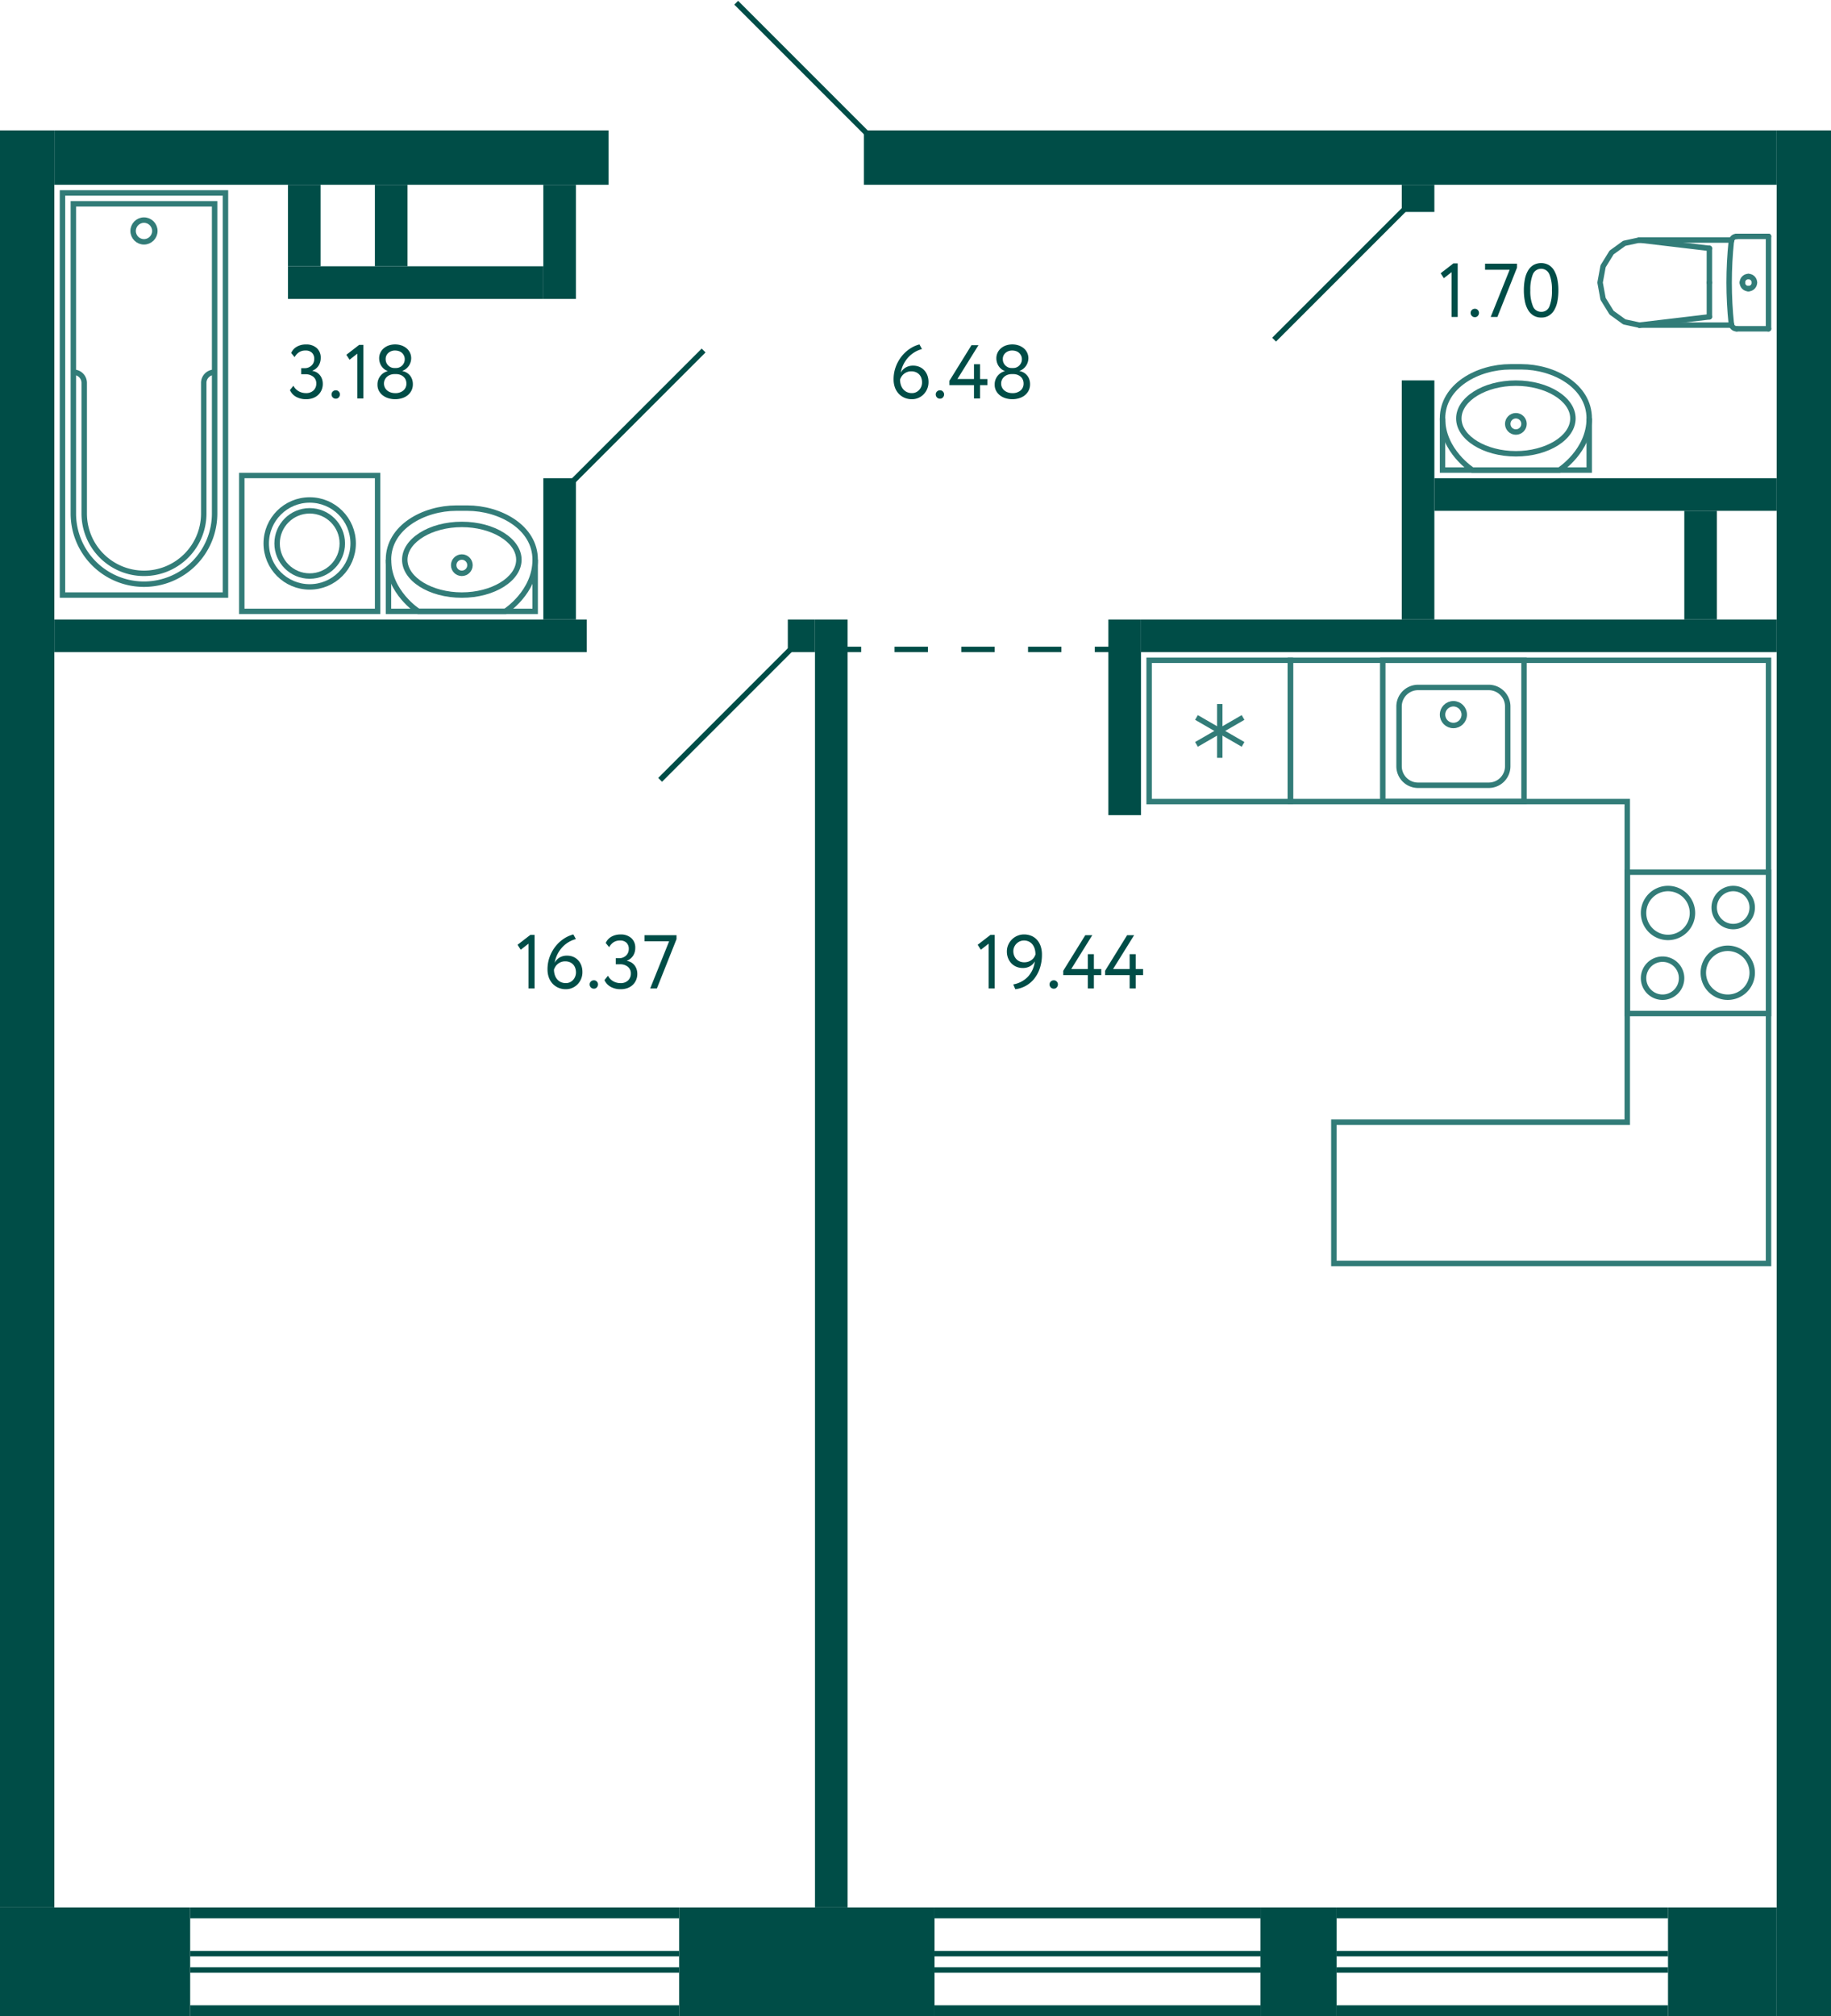 <svg xmlns="http://www.w3.org/2000/svg" width="337" height="371" viewBox="0 0 337 371">
  <title>2-C-5_11-12fl_2</title>
  <g id="Слой_2" data-name="Слой 2">
    <g id="_2-C-5_11-12fl_2" data-name="2-C-5_11-12fl_2">
      <g id="sant">
        <g>
          <rect x="299.5" y="160.5" width="26" height="26" transform="translate(625 347) rotate(180)" fill="none" stroke="#327c78" stroke-miterlimit="10"/>
          <path d="M319,164a3,3,0,1,1-3,3,3,3,0,0,1,3-3m0-1a4,4,0,1,0,4,4,4,4,0,0,0-4-4Z" fill="#327c78"/>
          <path d="M306,177a3,3,0,1,1-3,3,3,3,0,0,1,3-3m0-1a4,4,0,1,0,4,4,4,4,0,0,0-4-4Z" fill="#327c78"/>
          <path d="M318,175a4,4,0,1,1-4,4,4,4,0,0,1,4-4m0-1a5,5,0,1,0,5,5,5,5,0,0,0-5-5Z" fill="#327c78"/>
          <path d="M307,164a4,4,0,1,1-4,4,4,4,0,0,1,4-4m0-1a5,5,0,1,0,5,5,5,5,0,0,0-5-5Z" fill="#327c78"/>
        </g>
        <g>
          <rect x="254.5" y="121.5" width="26" height="26" fill="none" stroke="#327c78" stroke-miterlimit="10"/>
          <path d="M261,126v1h13a3,3,0,0,1,3,3v11a3,3,0,0,1-3,3H261a3,3,0,0,1-3-3V130a3,3,0,0,1,3-3v-1m0,0a4,4,0,0,0-4,4v11a4,4,0,0,0,4,4h13a4,4,0,0,0,4-4V130a4,4,0,0,0-4-4Z" fill="#327c78"/>
          <circle cx="267.5" cy="131.5" r="2" fill="none" stroke="#327c78" stroke-miterlimit="10"/>
        </g>
        <g>
          <rect x="211.5" y="121.5" width="26" height="26" fill="none" stroke="#327c78" stroke-miterlimit="10"/>
          <line x1="228.787" y1="132.025" x2="220.214" y2="136.975" fill="none" stroke="#327c78" stroke-miterlimit="10"/>
          <line x1="220.214" y1="132.025" x2="228.787" y2="136.975" fill="none" stroke="#327c78" stroke-miterlimit="10"/>
          <line x1="224.5" y1="139.45" x2="224.5" y2="129.55" fill="none" stroke="#327c78" stroke-miterlimit="10"/>
        </g>
        <g>
          <polyline points="292.5 77 292.5 86.5 265.5 86.5 265.5 77" fill="none" stroke="#327c78" stroke-miterlimit="10"/>
          <path d="M278,67.5h2c6,0,12.5,3.5,12.5,9.5s-5.5,9.5-5.5,9.5H271s-5.5-3.5-5.5-9.5S272,67.5,278,67.5Z" fill="none" stroke="#327c78" stroke-miterlimit="10"/>
          <path d="M279,71c5.421,0,10,2.748,10,6s-4.579,6-10,6-10-2.748-10-6,4.579-6,10-6m0-1c-6.075,0-11,3.134-11,7s4.925,7,11,7,11-3.134,11-7-4.925-7-11-7Z" fill="#327c78"/>
          <circle cx="279" cy="78" r="1.5" fill="none" stroke="#327c78" stroke-miterlimit="10"/>
        </g>
        <g>
          <polyline points="98.5 103 98.5 112.5 71.5 112.5 71.5 103" fill="none" stroke="#327c78" stroke-miterlimit="10"/>
          <path d="M84,93.5h2c6,0,12.5,3.5,12.5,9.5s-5.5,9.5-5.5,9.5H77s-5.5-3.5-5.5-9.5S78,93.5,84,93.5Z" fill="none" stroke="#327c78" stroke-miterlimit="10"/>
          <path d="M85,97c5.421,0,10,2.748,10,6s-4.579,6-10,6-10-2.748-10-6,4.579-6,10-6m0-1c-6.075,0-11,3.134-11,7s4.925,7,11,7,11-3.134,11-7-4.925-7-11-7Z" fill="#327c78"/>
          <circle cx="85" cy="104" r="1.5" fill="none" stroke="#327c78" stroke-miterlimit="10"/>
        </g>
        <g>
          <line x1="314.617" y1="52" x2="314.617" y2="58.303" fill="none" stroke="#327c78" stroke-linecap="round" stroke-linejoin="round"/>
          <line x1="325.5" y1="60.5" x2="319.635" y2="60.5" fill="none" stroke="#327c78" stroke-linecap="round" stroke-linejoin="round"/>
          <polyline points="301.729 59.826 298.963 59.231 296.617 57.534 295.05 54.995 294.5 52 295.05 49.005 296.617 46.466 298.963 44.769 301.729 44.174" fill="none" stroke="#327c78" stroke-linecap="round" stroke-linejoin="round"/>
          <line x1="325.5" y1="43.5" x2="319.635" y2="43.5" fill="none" stroke="#327c78" stroke-linecap="round" stroke-linejoin="round"/>
          <polyline points="319.635 60.5 319.455 60.484 319.282 60.435 319.12 60.355 318.976 60.248 318.853 60.116 318.756 59.964 318.689 59.797 318.653 59.621" fill="none" stroke="#327c78" stroke-linecap="round" stroke-linejoin="round"/>
          <line x1="318.698" y1="44.174" x2="301.729" y2="44.174" fill="none" stroke="#327c78" stroke-linecap="round" stroke-linejoin="round"/>
          <polyline points="318.653 59.621 318.478 57.721 318.353 55.818 318.277 53.912 318.252 52.004 318.277 50.097 318.352 48.191 318.477 46.288 318.652 44.388" fill="none" stroke="#327c78" stroke-linecap="round" stroke-linejoin="round"/>
          <line x1="301.75" y1="59.826" x2="314.617" y2="58.303" fill="none" stroke="#327c78" stroke-linecap="round" stroke-linejoin="round"/>
          <line x1="301.75" y1="44.174" x2="314.617" y2="45.697" fill="none" stroke="#327c78" stroke-linecap="round" stroke-linejoin="round"/>
          <line x1="314.617" y1="52" x2="314.617" y2="45.697" fill="none" stroke="#327c78" stroke-linecap="round" stroke-linejoin="round"/>
          <line x1="318.689" y1="59.826" x2="301.729" y2="59.826" fill="none" stroke="#327c78" stroke-linecap="round" stroke-linejoin="round"/>
          <polyline points="318.652 44.388 318.687 44.21 318.753 44.042 318.85 43.888 318.972 43.755 319.117 43.646 319.28 43.566 319.454 43.517 319.635 43.5" fill="none" stroke="#327c78" stroke-linecap="round" stroke-linejoin="round"/>
          <line x1="325.5" y1="60.5" x2="325.5" y2="43.5" fill="none" stroke="#327c78" stroke-linecap="round" stroke-linejoin="round"/>
          <path d="M320.691,52a1.113,1.113,0,0,1,1.108-1.118" fill="none" stroke="#327c78" stroke-linecap="round" stroke-linejoin="round"/>
          <path d="M321.8,53.118A1.113,1.113,0,0,1,320.691,52" fill="none" stroke="#327c78" stroke-linecap="round" stroke-linejoin="round"/>
          <path d="M322.906,52a1.112,1.112,0,0,1-1.107,1.118" fill="none" stroke="#327c78" stroke-linecap="round" stroke-linejoin="round"/>
          <path d="M321.8,50.882A1.112,1.112,0,0,1,322.906,52" fill="none" stroke="#327c78" stroke-linecap="round" stroke-linejoin="round"/>
        </g>
        <g>
          <rect x="44.5" y="87.5" width="25" height="25" transform="translate(-43 157) rotate(-90)" fill="none" stroke="#327c78" stroke-miterlimit="10"/>
          <circle cx="57" cy="100" r="8" fill="none" stroke="#327c78" stroke-miterlimit="10"/>
          <circle cx="57" cy="100" r="6" fill="none" stroke="#327c78" stroke-miterlimit="10"/>
        </g>
        <g>
          <circle cx="26.5" cy="42.5" r="2" fill="none" stroke="#327c78" stroke-miterlimit="10"/>
          <path d="M13.5,68.5a1.959,1.959,0,0,1,2,2v24a11,11,0,0,0,11,11h0a11,11,0,0,0,11-11v-24a1.959,1.959,0,0,1,2-2" fill="none" stroke="#327c78" stroke-miterlimit="10"/>
          <rect x="11.5" y="35.5" width="30" height="74" fill="none" stroke="#327c78" stroke-miterlimit="10"/>
          <path d="M13.5,37.5h26a0,0,0,0,1,0,0v57a13,13,0,0,1-13,13h0a13,13,0,0,1-13-13v-57a0,0,0,0,1,0,0Z" fill="none" stroke="#327c78" stroke-miterlimit="10"/>
        </g>
        <polygon points="237.5 121.5 237.5 147.5 299.5 147.5 299.5 206.5 245.5 206.5 245.5 232.5 325.5 232.5 325.5 206.5 325.5 206.5 325.5 121.5 237.5 121.5" fill="none" stroke="#327c78" stroke-miterlimit="10"/>
      </g>
      <g id="l">
        <line x1="121.5" y1="143.5" x2="145.5" y2="119.5" fill="none" stroke="#004d47" stroke-miterlimit="10"/>
        <line x1="129.5" y1="64.5" x2="105.5" y2="88.5" fill="none" stroke="#004d47" stroke-miterlimit="10"/>
        <line x1="234.5" y1="62.5" x2="258.5" y2="38.5" fill="none" stroke="#004d47" stroke-miterlimit="10"/>
        <line x1="159.5" y1="24.5" x2="135.5" y2="0.5" fill="none" stroke="#004d47" stroke-miterlimit="10"/>
        <g>
          <line x1="204.5" y1="119.5" x2="201.5" y2="119.5" fill="none" stroke="#004d47" stroke-miterlimit="10"/>
          <line x1="195.357" y1="119.5" x2="161.571" y2="119.5" fill="none" stroke="#004d47" stroke-miterlimit="10" stroke-dasharray="6.143 6.143"/>
          <line x1="158.5" y1="119.5" x2="155.5" y2="119.5" fill="none" stroke="#004d47" stroke-miterlimit="10"/>
        </g>
        <rect x="111" width="49" height="25" transform="translate(271 25) rotate(180)" fill="none"/>
      </g>
      <g id="s">
        <rect x="-158.5" y="182.5" width="327" height="10" transform="translate(-182.5 192.5) rotate(-90)" fill="#004d47"/>
        <rect y="351" width="35" height="20" fill="#004d47"/>
        <rect x="229" y="354" width="20" height="14" transform="translate(-122 600) rotate(-90)" fill="#004d47"/>
        <rect x="159" y="24" width="168" height="10" fill="#004d47"/>
        <rect x="10" y="24" width="102" height="10" fill="#004d47"/>
        <rect x="144.5" y="114.5" width="6" height="5" transform="translate(264.5 -30.5) rotate(90)" fill="#004d47"/>
        <rect x="34.5" y="229.5" width="237" height="6" transform="translate(385.5 79.5) rotate(90)" fill="#004d47"/>
        <rect x="275.5" y="321.5" width="2" height="61" transform="translate(628.5 75.5) rotate(90)" fill="#004d47"/>
        <rect x="275.5" y="339.5" width="2" height="61" transform="translate(646.5 93.5) rotate(90)" fill="#004d47"/>
        <rect x="276" y="329" width="1" height="61" transform="translate(636 83) rotate(90)" fill="#004d47"/>
        <rect x="276" y="332" width="1" height="61" transform="translate(639 86) rotate(90)" fill="#004d47"/>
        <rect x="307" y="351" width="20" height="20" transform="translate(-44 678) rotate(-90)" fill="#004d47"/>
        <rect x="79" y="307" width="2" height="90" transform="translate(432 272) rotate(90)" fill="#004d47"/>
        <rect x="79" y="325" width="2" height="90" transform="translate(450 290) rotate(90)" fill="#004d47"/>
        <rect x="79.5" y="314.5" width="1" height="90" transform="translate(439.5 279.5) rotate(90)" fill="#004d47"/>
        <rect x="79.5" y="317.5" width="1" height="90" transform="translate(442.5 282.5) rotate(90)" fill="#004d47"/>
        <rect x="125" y="351" width="47" height="20" fill="#004d47"/>
        <rect x="201" y="322" width="2" height="60" transform="translate(554 150) rotate(90)" fill="#004d47"/>
        <rect x="201" y="340" width="2" height="60" transform="translate(572 168) rotate(90)" fill="#004d47"/>
        <rect x="201.5" y="329.5" width="1" height="60" transform="translate(561.5 157.5) rotate(90)" fill="#004d47"/>
        <rect x="201.5" y="332.5" width="1" height="60" transform="translate(564.5 160.5) rotate(90)" fill="#004d47"/>
        <rect x="327" y="24" width="10" height="347" fill="#004d47"/>
        <rect x="56" y="68" width="6" height="98" transform="translate(-58 176) rotate(-90)" fill="#004d47"/>
        <rect x="100" y="34" width="6" height="21" fill="#004d47"/>
        <rect x="90" y="98" width="26" height="6" transform="translate(204 -2) rotate(90)" fill="#004d47"/>
        <rect x="265.5" y="58.5" width="6" height="117" transform="translate(151.5 385.5) rotate(-90)" fill="#004d47"/>
        <rect x="258" y="70" width="6" height="44" fill="#004d47"/>
        <rect x="258.5" y="33.5" width="5" height="6" transform="translate(224.5 297.5) rotate(-90)" fill="#004d47"/>
        <rect x="204" y="114" width="6" height="36" fill="#004d47"/>
        <rect x="292.5" y="59.5" width="6" height="63" transform="translate(386.5 -204.5) rotate(90)" fill="#004d47"/>
        <rect x="303" y="101" width="20" height="6" transform="translate(417 -209) rotate(90)" fill="#004d47"/>
        <rect x="73.5" y="28.5" width="6" height="47" transform="translate(128.5 -24.5) rotate(90)" fill="#004d47"/>
        <rect x="48.5" y="38.5" width="15" height="6" transform="translate(97.5 -14.5) rotate(90)" fill="#004d47"/>
        <rect x="64.5" y="38.5" width="15" height="6" transform="translate(113.5 -30.5) rotate(90)" fill="#004d47"/>
      </g>
      <g id="t">
        <g>
          <g>
            <path d="M97.606,172.032h.785v9.856h-1.12v-8.246l-1.428,1.12-.588-.91Z" fill="#004d47"/>
            <path d="M100.771,178.416a6.624,6.624,0,0,1,.441-2.458,7,7,0,0,1,1.134-1.938,6.5,6.5,0,0,1,1.533-1.352,5.64,5.64,0,0,1,1.651-.72l.462.854a5.13,5.13,0,0,0-1.288.531,5.24,5.24,0,0,0-1.154.911,5.56,5.56,0,0,0-.91,1.274,5.646,5.646,0,0,0-.553,1.638,2.475,2.475,0,0,1,.86-.931,2.6,2.6,0,0,1,1.449-.371,2.816,2.816,0,0,1,1.114.217,2.607,2.607,0,0,1,.888.616,2.8,2.8,0,0,1,.588.952,3.4,3.4,0,0,1,.21,1.225,3.192,3.192,0,0,1-.258,1.309,3.232,3.232,0,0,1-.679.994,3,3,0,0,1-.966.637,2.934,2.934,0,0,1-1.12.224,3.407,3.407,0,0,1-1.456-.294,3.23,3.23,0,0,1-1.065-.784,3.343,3.343,0,0,1-.658-1.148A4.283,4.283,0,0,1,100.771,178.416Zm1.19,0a3.159,3.159,0,0,0,.14.952,2.386,2.386,0,0,0,.413.791,1.972,1.972,0,0,0,.685.546,2.158,2.158,0,0,0,.959.2,1.7,1.7,0,0,0,.742-.161,1.878,1.878,0,0,0,.581-.427,1.95,1.95,0,0,0,.385-.623,2.026,2.026,0,0,0,.141-.749,2.5,2.5,0,0,0-.126-.8,1.764,1.764,0,0,0-.378-.651,1.836,1.836,0,0,0-.623-.435,2.175,2.175,0,0,0-.861-.16,2.071,2.071,0,0,0-.778.139,2.279,2.279,0,0,0-.6.358,1.959,1.959,0,0,0-.427.49A2.547,2.547,0,0,0,101.961,178.416Z" fill="#004d47"/>
            <path d="M108.526,181.132a.729.729,0,0,1,.217-.511.759.759,0,0,1,.581-.231.685.685,0,0,1,.531.231.739.739,0,0,1,.211.511.815.815,0,0,1-.211.56.675.675,0,0,1-.531.238.747.747,0,0,1-.581-.238A.8.8,0,0,1,108.526,181.132Z" fill="#004d47"/>
            <path d="M114.224,182.028a3.708,3.708,0,0,1-1.806-.427,2.645,2.645,0,0,1-1.162-1.253l.643-.8a2.425,2.425,0,0,0,.981,1.022,2.679,2.679,0,0,0,1.3.336,1.933,1.933,0,0,0,1.428-.5,1.711,1.711,0,0,0,.5-1.26,1.527,1.527,0,0,0-.56-1.253,2.209,2.209,0,0,0-1.442-.455h-.77v-1.12h.7a1.63,1.63,0,0,0,.63-.127,1.832,1.832,0,0,0,.546-.342,1.577,1.577,0,0,0,.378-.533,1.688,1.688,0,0,0,.14-.692,1.528,1.528,0,0,0-.421-1.142,1.607,1.607,0,0,0-1.175-.412,2.133,2.133,0,0,0-1.211.322,2.536,2.536,0,0,0-.805.9l-.63-.77a2.442,2.442,0,0,1,1.05-1.162,3.338,3.338,0,0,1,1.68-.406,2.838,2.838,0,0,1,1.966.657,2.317,2.317,0,0,1,.736,1.821,2.61,2.61,0,0,1-.385,1.414,2.418,2.418,0,0,1-1.142.938v.042a2.125,2.125,0,0,1,.813.287,2.175,2.175,0,0,1,.595.539,2.369,2.369,0,0,1,.371.714,2.678,2.678,0,0,1,.126.826,2.813,2.813,0,0,1-.239,1.183,2.661,2.661,0,0,1-.65.9,2.849,2.849,0,0,1-.974.567A3.676,3.676,0,0,1,114.224,182.028Z" fill="#004d47"/>
            <path d="M118.634,172.088h5.88v.728l-3.612,9.072H119.67l3.486-8.68h-4.522Z" fill="#004d47"/>
          </g>
          <g>
            <path d="M56.331,73.46a3.715,3.715,0,0,1-1.807-.427,2.638,2.638,0,0,1-1.161-1.253l.643-.8A2.423,2.423,0,0,0,54.986,72a2.683,2.683,0,0,0,1.3.336,1.933,1.933,0,0,0,1.428-.5,1.71,1.71,0,0,0,.5-1.26,1.527,1.527,0,0,0-.56-1.253,2.217,2.217,0,0,0-1.442-.455h-.77v-1.12h.7a1.647,1.647,0,0,0,.63-.126,1.827,1.827,0,0,0,.547-.343,1.6,1.6,0,0,0,.378-.532,1.693,1.693,0,0,0,.14-.693,1.524,1.524,0,0,0-.421-1.141,1.6,1.6,0,0,0-1.175-.413,2.131,2.131,0,0,0-1.211.322,2.547,2.547,0,0,0-.806.9l-.629-.77a2.445,2.445,0,0,1,1.049-1.162,3.342,3.342,0,0,1,1.681-.406,2.834,2.834,0,0,1,1.966.658,2.315,2.315,0,0,1,.736,1.82,2.61,2.61,0,0,1-.386,1.414,2.4,2.4,0,0,1-1.141.938v.042a2.126,2.126,0,0,1,.812.287,2.2,2.2,0,0,1,.6.539,2.369,2.369,0,0,1,.371.714,2.683,2.683,0,0,1,.126.826,2.828,2.828,0,0,1-.239,1.183,2.65,2.65,0,0,1-.651.9,2.844,2.844,0,0,1-.973.567A3.65,3.65,0,0,1,56.331,73.46Z" fill="#004d47"/>
            <path d="M61.021,72.564a.727.727,0,0,1,.216-.511.761.761,0,0,1,.581-.231.687.687,0,0,1,.532.231.743.743,0,0,1,.211.511.82.82,0,0,1-.211.56.677.677,0,0,1-.532.238.748.748,0,0,1-.581-.238A.8.8,0,0,1,61.021,72.564Z" fill="#004d47"/>
            <path d="M66.1,63.464h.784V73.32h-1.12V65.074l-1.428,1.12-.588-.91Z" fill="#004d47"/>
            <path d="M72.738,73.46a4.276,4.276,0,0,1-1.253-.182,3.192,3.192,0,0,1-1.043-.532,2.613,2.613,0,0,1-.707-.84,2.369,2.369,0,0,1-.258-1.12,2.5,2.5,0,0,1,.51-1.582,2.536,2.536,0,0,1,1.337-.9v-.042a2.039,2.039,0,0,1-.6-.336,2.552,2.552,0,0,1-.49-.525,2.474,2.474,0,0,1-.329-.679,2.609,2.609,0,0,1-.119-.784,2.358,2.358,0,0,1,.232-1.05,2.421,2.421,0,0,1,.63-.812,2.868,2.868,0,0,1,.93-.518,3.69,3.69,0,0,1,2.289,0,2.937,2.937,0,0,1,.946.518,2.413,2.413,0,0,1,.636.812,2.357,2.357,0,0,1,.231,1.05,2.517,2.517,0,0,1-1.61,2.31v.042a2.292,2.292,0,0,1,1.366.784,2.313,2.313,0,0,1,.405.721,2.648,2.648,0,0,1,.147.9,2.559,2.559,0,0,1-.258,1.169,2.652,2.652,0,0,1-.7.868,3.031,3.031,0,0,1-1.036.539A4.266,4.266,0,0,1,72.738,73.46ZM72.6,68.84a2.175,2.175,0,0,0-.743.126,1.922,1.922,0,0,0-.616.357,1.7,1.7,0,0,0-.42.553,1.611,1.611,0,0,0-.153.7,1.658,1.658,0,0,0,.153.707,1.627,1.627,0,0,0,.428.56,2.039,2.039,0,0,0,.65.364,2.5,2.5,0,0,0,.827.133,2.234,2.234,0,0,0,1.511-.483,1.609,1.609,0,0,0,.56-1.281,1.711,1.711,0,0,0-.153-.742,1.577,1.577,0,0,0-.414-.539,1.87,1.87,0,0,0-.6-.336,2.168,2.168,0,0,0-.721-.119Zm.321-1.12a1.473,1.473,0,0,0,.6-.126,1.607,1.607,0,0,0,.846-.854,1.582,1.582,0,0,0,.126-.63,1.528,1.528,0,0,0-.147-.679,1.625,1.625,0,0,0-.384-.511,1.586,1.586,0,0,0-.567-.315,2.231,2.231,0,0,0-.68-.105,1.821,1.821,0,0,0-1.231.434,1.471,1.471,0,0,0-.5,1.176,1.582,1.582,0,0,0,.126.63,1.564,1.564,0,0,0,.349.511,1.757,1.757,0,0,0,.5.343,1.447,1.447,0,0,0,.6.126Z" fill="#004d47"/>
          </g>
          <g>
            <path d="M267.506,48.464h.785V58.32H267.17V50.074l-1.427,1.12-.588-.91Z" fill="#004d47"/>
            <path d="M270.671,57.564a.729.729,0,0,1,.217-.511.758.758,0,0,1,.581-.231.685.685,0,0,1,.531.231.739.739,0,0,1,.211.511.815.815,0,0,1-.211.56.675.675,0,0,1-.531.238.745.745,0,0,1-.581-.238A.8.8,0,0,1,270.671,57.564Z" fill="#004d47"/>
            <path d="M273.33,48.52h5.88v.728L275.6,58.32h-1.232l3.486-8.68H273.33Z" fill="#004d47"/>
            <path d="M280.47,53.42a10.44,10.44,0,0,1,.182-2.023,5.021,5.021,0,0,1,.574-1.582,2.946,2.946,0,0,1,.994-1.036,2.934,2.934,0,0,1,2.856,0,2.885,2.885,0,0,1,.987,1.036,5.253,5.253,0,0,1,.574,1.582,10.04,10.04,0,0,1,.189,2.023,10.473,10.473,0,0,1-.182,2.03,5.035,5.035,0,0,1-.567,1.582,2.93,2.93,0,0,1-.98,1.029,2.634,2.634,0,0,1-1.421.371,2.706,2.706,0,0,1-1.435-.371,2.941,2.941,0,0,1-1-1.029,5.064,5.064,0,0,1-.581-1.582A10.147,10.147,0,0,1,280.47,53.42Zm1.19,0a7.1,7.1,0,0,0,.483,2.933,1.6,1.6,0,0,0,1.533,1.029,1.547,1.547,0,0,0,1.512-1.029,7.586,7.586,0,0,0,.448-2.933,7.385,7.385,0,0,0-.462-2.933,1.647,1.647,0,0,0-3.059.014A7.508,7.508,0,0,0,281.66,53.42Z" fill="#004d47"/>
          </g>
          <g>
            <path d="M182.293,172.033h.784v9.856h-1.12v-8.246l-1.428,1.12-.588-.91Z" fill="#004d47"/>
            <path d="M191.771,175.631a7.87,7.87,0,0,1-.377,2.513,6.274,6.274,0,0,1-1.037,1.946,5.237,5.237,0,0,1-3.486,1.939l-.378-.883a4.894,4.894,0,0,0,2.688-1.406,4.952,4.952,0,0,0,1.275-2.835,2.293,2.293,0,0,1-.854.882,2.6,2.6,0,0,1-1.359.336,2.964,2.964,0,0,1-1.182-.231,2.76,2.76,0,0,1-.925-.637,2.935,2.935,0,0,1-.6-.959,3.224,3.224,0,0,1-.217-1.183,3.038,3.038,0,0,1,.273-1.309,3.223,3.223,0,0,1,.714-.994,3.183,3.183,0,0,1,1-.637,3.022,3.022,0,0,1,1.134-.224,3.471,3.471,0,0,1,1.436.28,2.9,2.9,0,0,1,1.042.777,3.4,3.4,0,0,1,.637,1.169A4.7,4.7,0,0,1,191.771,175.631Zm-1.189,0a3.65,3.65,0,0,0-.126-.966,2.5,2.5,0,0,0-.386-.819,1.858,1.858,0,0,0-.665-.567,2.046,2.046,0,0,0-.952-.21,1.857,1.857,0,0,0-.763.16,2,2,0,0,0-.616.428,2.04,2.04,0,0,0-.413.623,1.884,1.884,0,0,0-.154.749,2.222,2.222,0,0,0,.133.77,2.047,2.047,0,0,0,.385.651,1.811,1.811,0,0,0,.63.455,2.117,2.117,0,0,0,.868.168,2.241,2.241,0,0,0,.777-.126,2.2,2.2,0,0,0,.6-.329,1.9,1.9,0,0,0,.427-.462A2.216,2.216,0,0,0,190.582,175.631Z" fill="#004d47"/>
            <path d="M193.171,181.133a.729.729,0,0,1,.217-.511.761.761,0,0,1,.581-.231.687.687,0,0,1,.532.231.742.742,0,0,1,.21.511.819.819,0,0,1-.21.56.677.677,0,0,1-.532.238.748.748,0,0,1-.581-.238A.8.8,0,0,1,193.171,181.133Z" fill="#004d47"/>
            <path d="M200.213,179.438h-4.522v-.8l4.06-6.552h1.288l-3.878,6.23h3.052v-2.73h1.12v2.73h1.358v1.119h-1.358v2.451h-1.12Z" fill="#004d47"/>
            <path d="M207.913,179.438h-4.522v-.8l4.06-6.552h1.288l-3.878,6.23h3.052v-2.73h1.12v2.73h1.358v1.119h-1.358v2.451h-1.12Z" fill="#004d47"/>
          </g>
          <g>
            <path d="M164.468,69.848a6.615,6.615,0,0,1,.441-2.457,7.014,7.014,0,0,1,1.133-1.939,6.5,6.5,0,0,1,1.534-1.351,5.622,5.622,0,0,1,1.652-.721l.461.854a5.1,5.1,0,0,0-1.288.532,5.229,5.229,0,0,0-1.154.91,5.593,5.593,0,0,0-.911,1.274,5.705,5.705,0,0,0-.552,1.638,2.478,2.478,0,0,1,.861-.931,2.6,2.6,0,0,1,1.449-.371,2.815,2.815,0,0,1,1.113.217,2.621,2.621,0,0,1,.889.616,2.836,2.836,0,0,1,.588.952,3.423,3.423,0,0,1,.21,1.225,3.193,3.193,0,0,1-.259,1.309,3.232,3.232,0,0,1-.679.994,2.992,2.992,0,0,1-.966.637,2.938,2.938,0,0,1-1.12.224,3.4,3.4,0,0,1-1.456-.294,3.226,3.226,0,0,1-1.064-.784,3.329,3.329,0,0,1-.659-1.148A4.283,4.283,0,0,1,164.468,69.848Zm1.19,0a3.186,3.186,0,0,0,.139.952,2.443,2.443,0,0,0,.413.791,1.994,1.994,0,0,0,.686.546,2.158,2.158,0,0,0,.959.2,1.7,1.7,0,0,0,.743-.161,1.9,1.9,0,0,0,.581-.427,1.966,1.966,0,0,0,.384-.623,2.022,2.022,0,0,0,.141-.749,2.507,2.507,0,0,0-.126-.8,1.772,1.772,0,0,0-.378-.651,1.82,1.82,0,0,0-.623-.434,2.157,2.157,0,0,0-.861-.161,2.051,2.051,0,0,0-.778.14,2.256,2.256,0,0,0-.6.357,2.011,2.011,0,0,0-.426.49A2.448,2.448,0,0,0,165.658,69.848Z" fill="#004d47"/>
            <path d="M172.224,72.564a.727.727,0,0,1,.216-.511.761.761,0,0,1,.581-.231.686.686,0,0,1,.532.231.743.743,0,0,1,.211.511.82.82,0,0,1-.211.56.676.676,0,0,1-.532.238.748.748,0,0,1-.581-.238A.8.8,0,0,1,172.224,72.564Z" fill="#004d47"/>
            <path d="M179.265,70.87h-4.522v-.8l4.06-6.552h1.288l-3.878,6.23h3.052V67.02h1.12v2.73h1.358v1.12h-1.358v2.45h-1.12Z" fill="#004d47"/>
            <path d="M186.335,73.46a4.271,4.271,0,0,1-1.253-.182,3.192,3.192,0,0,1-1.043-.532,2.6,2.6,0,0,1-.707-.84,2.357,2.357,0,0,1-.259-1.12,2.5,2.5,0,0,1,.511-1.582,2.536,2.536,0,0,1,1.337-.9v-.042a2.039,2.039,0,0,1-.6-.336,2.5,2.5,0,0,1-.49-.525,2.474,2.474,0,0,1-.329-.679,2.609,2.609,0,0,1-.119-.784,2.371,2.371,0,0,1,.231-1.05,2.447,2.447,0,0,1,.63-.812,2.863,2.863,0,0,1,.931-.518,3.69,3.69,0,0,1,2.289,0,2.943,2.943,0,0,1,.945.518,2.4,2.4,0,0,1,.637.812,2.371,2.371,0,0,1,.231,1.05,2.517,2.517,0,0,1-1.61,2.31v.042a2.269,2.269,0,0,1,.756.273,2.267,2.267,0,0,1,1.015,1.232,2.673,2.673,0,0,1,.147.9,2.546,2.546,0,0,1-.259,1.169,2.649,2.649,0,0,1-.7.868,3.031,3.031,0,0,1-1.036.539A4.276,4.276,0,0,1,186.335,73.46Zm-.14-4.62a2.174,2.174,0,0,0-.742.126,1.922,1.922,0,0,0-.616.357,1.7,1.7,0,0,0-.42.553,1.6,1.6,0,0,0-.154.7,1.647,1.647,0,0,0,.581,1.267,2.055,2.055,0,0,0,.651.364,2.489,2.489,0,0,0,.826.133,2.237,2.237,0,0,0,1.512-.483,1.609,1.609,0,0,0,.56-1.281,1.7,1.7,0,0,0-.154-.742,1.575,1.575,0,0,0-.413-.539,1.881,1.881,0,0,0-.6-.336,2.168,2.168,0,0,0-.721-.119Zm.322-1.12a1.465,1.465,0,0,0,.595-.126,1.638,1.638,0,0,0,.5-.343,1.611,1.611,0,0,0,.343-.511,1.582,1.582,0,0,0,.126-.63,1.528,1.528,0,0,0-.147-.679,1.613,1.613,0,0,0-.385-.511,1.569,1.569,0,0,0-.567-.315,2.22,2.22,0,0,0-.679-.105,1.825,1.825,0,0,0-1.232.434,1.471,1.471,0,0,0-.5,1.176,1.582,1.582,0,0,0,.126.63,1.551,1.551,0,0,0,.35.511,1.739,1.739,0,0,0,.5.343,1.45,1.45,0,0,0,.6.126Z" fill="#004d47"/>
          </g>
        </g>
      </g>
    </g>
  </g>
</svg>
